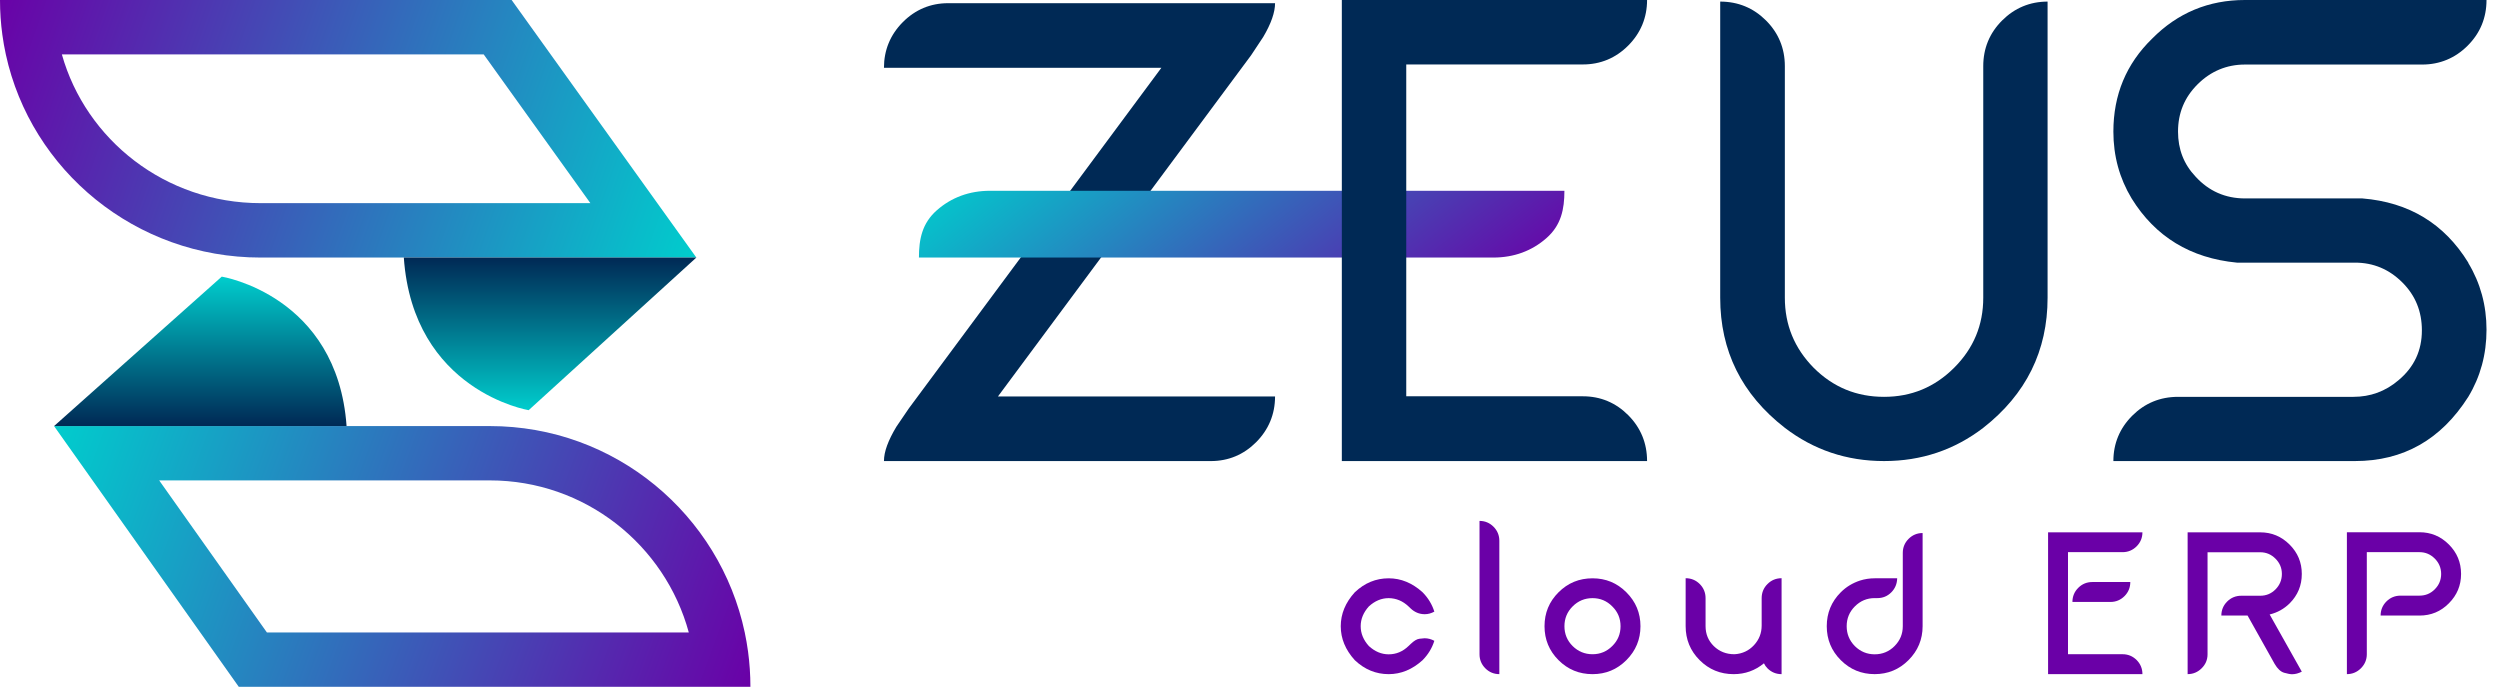 <svg xmlns="http://www.w3.org/2000/svg" width="182" height="50" viewBox="0 0 182 50" fill="none"><path fill-rule="evenodd" clip-rule="evenodd" d="M0.424 3.961C0.322 3.492 0.238 3.017 0.172 2.535C0.059 1.706 0 0.86 0 0H37.247L50.694 18.75H18.97C9.866 18.75 2.263 12.413 0.424 3.961ZM42.98 14.789H18.97C12.043 14.789 6.255 10.178 4.504 3.961H35.214L42.98 14.789Z" fill="url(#paint0_linear_5746_680)"></path><path fill-rule="evenodd" clip-rule="evenodd" d="M54.218 46.045C54.314 46.502 54.395 46.965 54.458 47.433C54.571 48.273 54.63 49.13 54.63 50L17.383 50L3.935 31.018L35.66 31.018C44.784 31.018 52.4 37.462 54.218 46.045ZM11.588 34.973L35.66 34.973C42.577 34.973 48.412 39.662 50.145 46.045L19.432 46.045L11.588 34.973Z" fill="url(#paint1_linear_5746_680)"></path><path d="M16.144 20.139C16.144 20.139 24.555 21.493 25.231 31.019L3.935 31.019L16.144 20.139Z" fill="url(#paint2_linear_5746_680)"></path><path d="M38.486 29.861C38.486 29.861 30.075 28.479 29.398 18.75L50.695 18.75L38.486 29.861Z" fill="url(#paint3_linear_5746_680)"></path><path d="M170.854 49.077C171.248 49.077 171.593 48.933 171.873 48.653C172.16 48.366 172.304 48.022 172.304 47.627V40.197H176.137C176.575 40.197 176.941 40.355 177.25 40.664C177.558 40.972 177.716 41.346 177.716 41.784C177.716 42.221 177.558 42.595 177.25 42.903C176.941 43.212 176.575 43.363 176.137 43.363H174.759C174.357 43.363 174.012 43.506 173.732 43.786C173.452 44.066 173.309 44.411 173.309 44.813H176.137C176.977 44.813 177.687 44.519 178.276 43.923C178.872 43.327 179.166 42.616 179.166 41.784C179.166 40.944 178.872 40.233 178.276 39.637C177.68 39.041 176.97 38.747 176.137 38.747H170.854V49.077Z" fill="#6A00A7"></path><path d="M166.861 49.084C167.098 49.084 167.335 49.019 167.571 48.897L165.231 44.734C165.798 44.597 166.279 44.324 166.681 43.93C167.277 43.334 167.571 42.623 167.571 41.783C167.571 40.95 167.277 40.24 166.681 39.644C166.085 39.048 165.375 38.754 164.542 38.754H159.259V49.077C159.654 49.077 159.998 48.933 160.278 48.653C160.565 48.373 160.709 48.029 160.709 47.634V40.204H164.542C164.98 40.204 165.346 40.362 165.655 40.671C165.963 40.979 166.121 41.345 166.121 41.783C166.121 42.221 165.963 42.602 165.655 42.91C165.346 43.219 164.98 43.37 164.542 43.37H163.164C162.762 43.37 162.417 43.513 162.137 43.793C161.857 44.073 161.714 44.418 161.714 44.812H163.623L165.597 48.337C165.806 48.689 166.035 48.904 166.286 48.976C166.538 49.048 166.732 49.084 166.861 49.084Z" fill="#6A00A7"></path><path d="M153.644 43.822C154.038 43.822 154.383 43.678 154.663 43.398C154.943 43.118 155.086 42.774 155.086 42.372H152.316C151.921 42.372 151.576 42.515 151.296 42.795C151.016 43.075 150.873 43.42 150.873 43.822H153.644ZM155.969 49.077C155.969 48.675 155.826 48.33 155.546 48.05C155.266 47.77 154.921 47.627 154.527 47.627H150.55V40.197H154.527C154.921 40.197 155.266 40.053 155.546 39.773C155.826 39.493 155.969 39.149 155.969 38.754H149.1V49.077H149.157H155.969Z" fill="#6A00A7"></path><path d="M136.477 49.077C137.439 49.077 138.257 48.74 138.939 48.058C139.621 47.376 139.966 46.55 139.966 45.588V38.805C139.571 38.805 139.226 38.948 138.946 39.228C138.666 39.508 138.523 39.853 138.523 40.248V45.588C138.523 46.155 138.322 46.636 137.92 47.038C137.525 47.433 137.044 47.634 136.477 47.634C135.917 47.634 135.436 47.433 135.034 47.038C134.639 46.636 134.438 46.155 134.438 45.588C134.438 45.021 134.639 44.54 135.034 44.145C135.436 43.743 135.917 43.542 136.477 43.542H136.671C137.066 43.542 137.403 43.406 137.683 43.126C137.963 42.846 138.107 42.502 138.114 42.1H136.477C136.104 42.1 135.745 42.157 135.407 42.265C134.869 42.444 134.402 42.724 134.008 43.119C133.326 43.801 132.988 44.626 132.988 45.588C132.988 46.55 133.326 47.376 134.008 48.058C134.69 48.74 135.515 49.077 136.477 49.077Z" fill="#6A00A7"></path><path d="M129.699 49.078V42.094C129.297 42.094 128.953 42.237 128.673 42.517C128.393 42.797 128.249 43.142 128.249 43.544V45.539C128.249 46.092 128.063 46.566 127.69 46.968C127.316 47.37 126.85 47.592 126.283 47.628H126.261C125.672 47.628 125.177 47.434 124.768 47.04C124.366 46.645 124.165 46.164 124.165 45.583V43.544C124.165 43.142 124.021 42.797 123.741 42.517C123.461 42.237 123.117 42.094 122.715 42.094V45.583C122.715 46.552 123.052 47.377 123.734 48.059C124.416 48.741 125.242 49.078 126.211 49.078C127.043 49.078 127.776 48.813 128.415 48.289C128.479 48.425 128.565 48.547 128.673 48.655C128.953 48.935 129.297 49.078 129.699 49.078Z" fill="#6A00A7"></path><path d="M115.937 49.078C116.899 49.078 117.718 48.741 118.4 48.059C119.081 47.377 119.426 46.551 119.426 45.589C119.426 44.62 119.081 43.802 118.4 43.12C117.718 42.438 116.899 42.101 115.937 42.101C114.968 42.101 114.143 42.438 113.461 43.12C112.779 43.802 112.441 44.62 112.441 45.589C112.441 46.551 112.779 47.377 113.461 48.059C114.143 48.741 114.968 49.078 115.937 49.078ZM115.937 47.628C115.37 47.628 114.889 47.427 114.487 47.032C114.092 46.637 113.891 46.156 113.891 45.589C113.891 45.022 114.092 44.541 114.487 44.146C114.889 43.745 115.37 43.544 115.937 43.544C116.497 43.544 116.978 43.745 117.373 44.146C117.775 44.541 117.976 45.022 117.976 45.589C117.976 46.156 117.775 46.637 117.373 47.032C116.978 47.427 116.497 47.628 115.937 47.628Z" fill="#6A00A7"></path><path d="M109.152 49.077V39.372C109.152 38.97 109.008 38.625 108.728 38.345C108.448 38.065 108.104 37.922 107.709 37.922V47.634C107.709 48.029 107.853 48.374 108.133 48.654C108.412 48.934 108.757 49.077 109.152 49.077Z" fill="#6A00A7"></path><path d="M101.096 49.078C101.993 49.078 102.812 48.741 103.566 48.059C103.975 47.642 104.255 47.176 104.42 46.652C104.197 46.53 103.96 46.465 103.709 46.465C103.644 46.465 103.522 46.479 103.336 46.501C103.149 46.523 102.934 46.652 102.69 46.889L102.539 47.032C102.123 47.434 101.642 47.635 101.096 47.635C100.572 47.635 100.091 47.434 99.653 47.032C99.258 46.594 99.058 46.113 99.058 45.589C99.058 45.065 99.258 44.584 99.653 44.146C100.091 43.745 100.572 43.544 101.096 43.544C101.642 43.551 102.123 43.752 102.539 44.146L102.69 44.29C102.984 44.57 103.329 44.714 103.723 44.714C103.968 44.714 104.197 44.649 104.42 44.527C104.255 44.003 103.975 43.536 103.566 43.12C102.812 42.438 101.993 42.101 101.096 42.101C100.17 42.101 99.345 42.438 98.627 43.12C97.945 43.874 97.607 44.692 97.607 45.589C97.607 46.487 97.945 47.305 98.627 48.059C99.345 48.741 100.17 49.078 101.096 49.078Z" fill="#6A00A7"></path><path d="M88.152 33.566C89.43 33.566 90.546 33.098 91.453 32.186C92.359 31.273 92.824 30.151 92.824 28.864H72.649L91.081 4.022L91.964 2.689C92.545 1.706 92.824 0.887 92.824 0.232H69.023C67.745 0.232 66.629 0.7 65.723 1.613C64.816 2.525 64.352 3.648 64.352 4.934H84.549L66.165 29.73L65.258 31.063C64.654 32.069 64.352 32.887 64.352 33.566H88.152Z" fill="#002955"></path><path d="M68.2 15.309C69.265 14.37 70.575 13.889 72.077 13.889L113.889 13.889C113.889 15.236 113.651 16.392 112.586 17.33C111.522 18.269 110.211 18.75 108.71 18.75L66.898 18.75C66.898 17.402 67.136 16.247 68.2 15.309Z" fill="url(#paint4_linear_5746_680)"></path><path d="M137.159 33.565C139.885 33.565 142.285 32.751 144.381 31.146C147.503 28.703 149.064 25.54 149.064 21.679V0.116C147.783 0.116 146.665 0.582 145.756 1.489C144.847 2.396 144.381 3.512 144.381 4.815V21.679C144.381 23.656 143.683 25.354 142.261 26.773C140.84 28.192 139.14 28.89 137.159 28.89C135.156 28.89 133.455 28.192 132.034 26.773C130.636 25.354 129.937 23.656 129.937 21.679V4.815C129.937 3.512 129.471 2.396 128.563 1.489C127.654 0.582 126.536 0.116 125.231 0.116V21.679C125.231 25.54 126.792 28.703 129.937 31.146C132.034 32.751 134.434 33.565 137.159 33.565Z" fill="#002955"></path><path d="M171.443 33.565C174.961 33.565 177.71 32.006 179.691 28.89C180.576 27.424 181.018 25.796 181.018 24.005C181.018 22.237 180.576 20.609 179.691 19.143V19.12C177.943 16.282 175.381 14.724 171.979 14.445H163.429C162.008 14.445 160.797 13.91 159.842 12.863C158.98 11.956 158.56 10.863 158.56 9.583C158.56 8.234 159.026 7.094 159.981 6.141C160.937 5.187 162.101 4.699 163.429 4.699H176.336C177.617 4.699 178.735 4.233 179.644 3.326C180.553 2.419 181.018 1.303 181.018 0H163.429C160.797 0 158.537 0.93 156.673 2.815C154.786 4.652 153.854 6.908 153.854 9.583C153.854 11.351 154.297 12.979 155.182 14.445C156.906 17.236 159.469 18.794 162.847 19.12H171.443C172.795 19.12 173.936 19.609 174.891 20.562C175.847 21.516 176.313 22.679 176.313 24.051C176.313 25.517 175.753 26.726 174.612 27.68C173.657 28.494 172.562 28.89 171.327 28.89H158.56C157.256 28.89 156.137 29.355 155.229 30.262C154.32 31.169 153.854 32.285 153.854 33.565H171.443Z" fill="#002955"></path><path d="M119.907 33.565C119.907 32.258 119.442 31.137 118.537 30.227C117.631 29.317 116.517 28.85 115.239 28.85H102.375V4.692H115.239C116.517 4.692 117.631 4.225 118.537 3.314C119.442 2.404 119.907 1.284 119.907 0H97.685V33.565H97.87H119.907Z" fill="#002955"></path><defs><linearGradient id="paint0_linear_5746_680" x1="-0.681" y1="0.772" x2="50.671" y2="18.975" gradientUnits="userSpaceOnUse"><stop stop-color="#6A00A7"></stop><stop offset="1" stop-color="#00CDCD"></stop></linearGradient><linearGradient id="paint1_linear_5746_680" x1="54.63" y1="50.01" x2="3.816" y2="31.203" gradientUnits="userSpaceOnUse"><stop stop-color="#6A00A7"></stop><stop offset="1" stop-color="#00CDCD"></stop></linearGradient><linearGradient id="paint2_linear_5746_680" x1="14.583" y1="31.019" x2="14.583" y2="20.139" gradientUnits="userSpaceOnUse"><stop stop-color="#002955"></stop><stop offset="1" stop-color="#00CDCD"></stop></linearGradient><linearGradient id="paint3_linear_5746_680" x1="40.047" y1="18.75" x2="40.047" y2="29.861" gradientUnits="userSpaceOnUse"><stop stop-color="#002955"></stop><stop offset="1" stop-color="#00CDCD"></stop></linearGradient><linearGradient id="paint4_linear_5746_680" x1="114.52" y1="18.55" x2="93.961" y2="-7.506" gradientUnits="userSpaceOnUse"><stop stop-color="#6A00A7"></stop><stop offset="1" stop-color="#00CDCD"></stop></linearGradient></defs></svg>